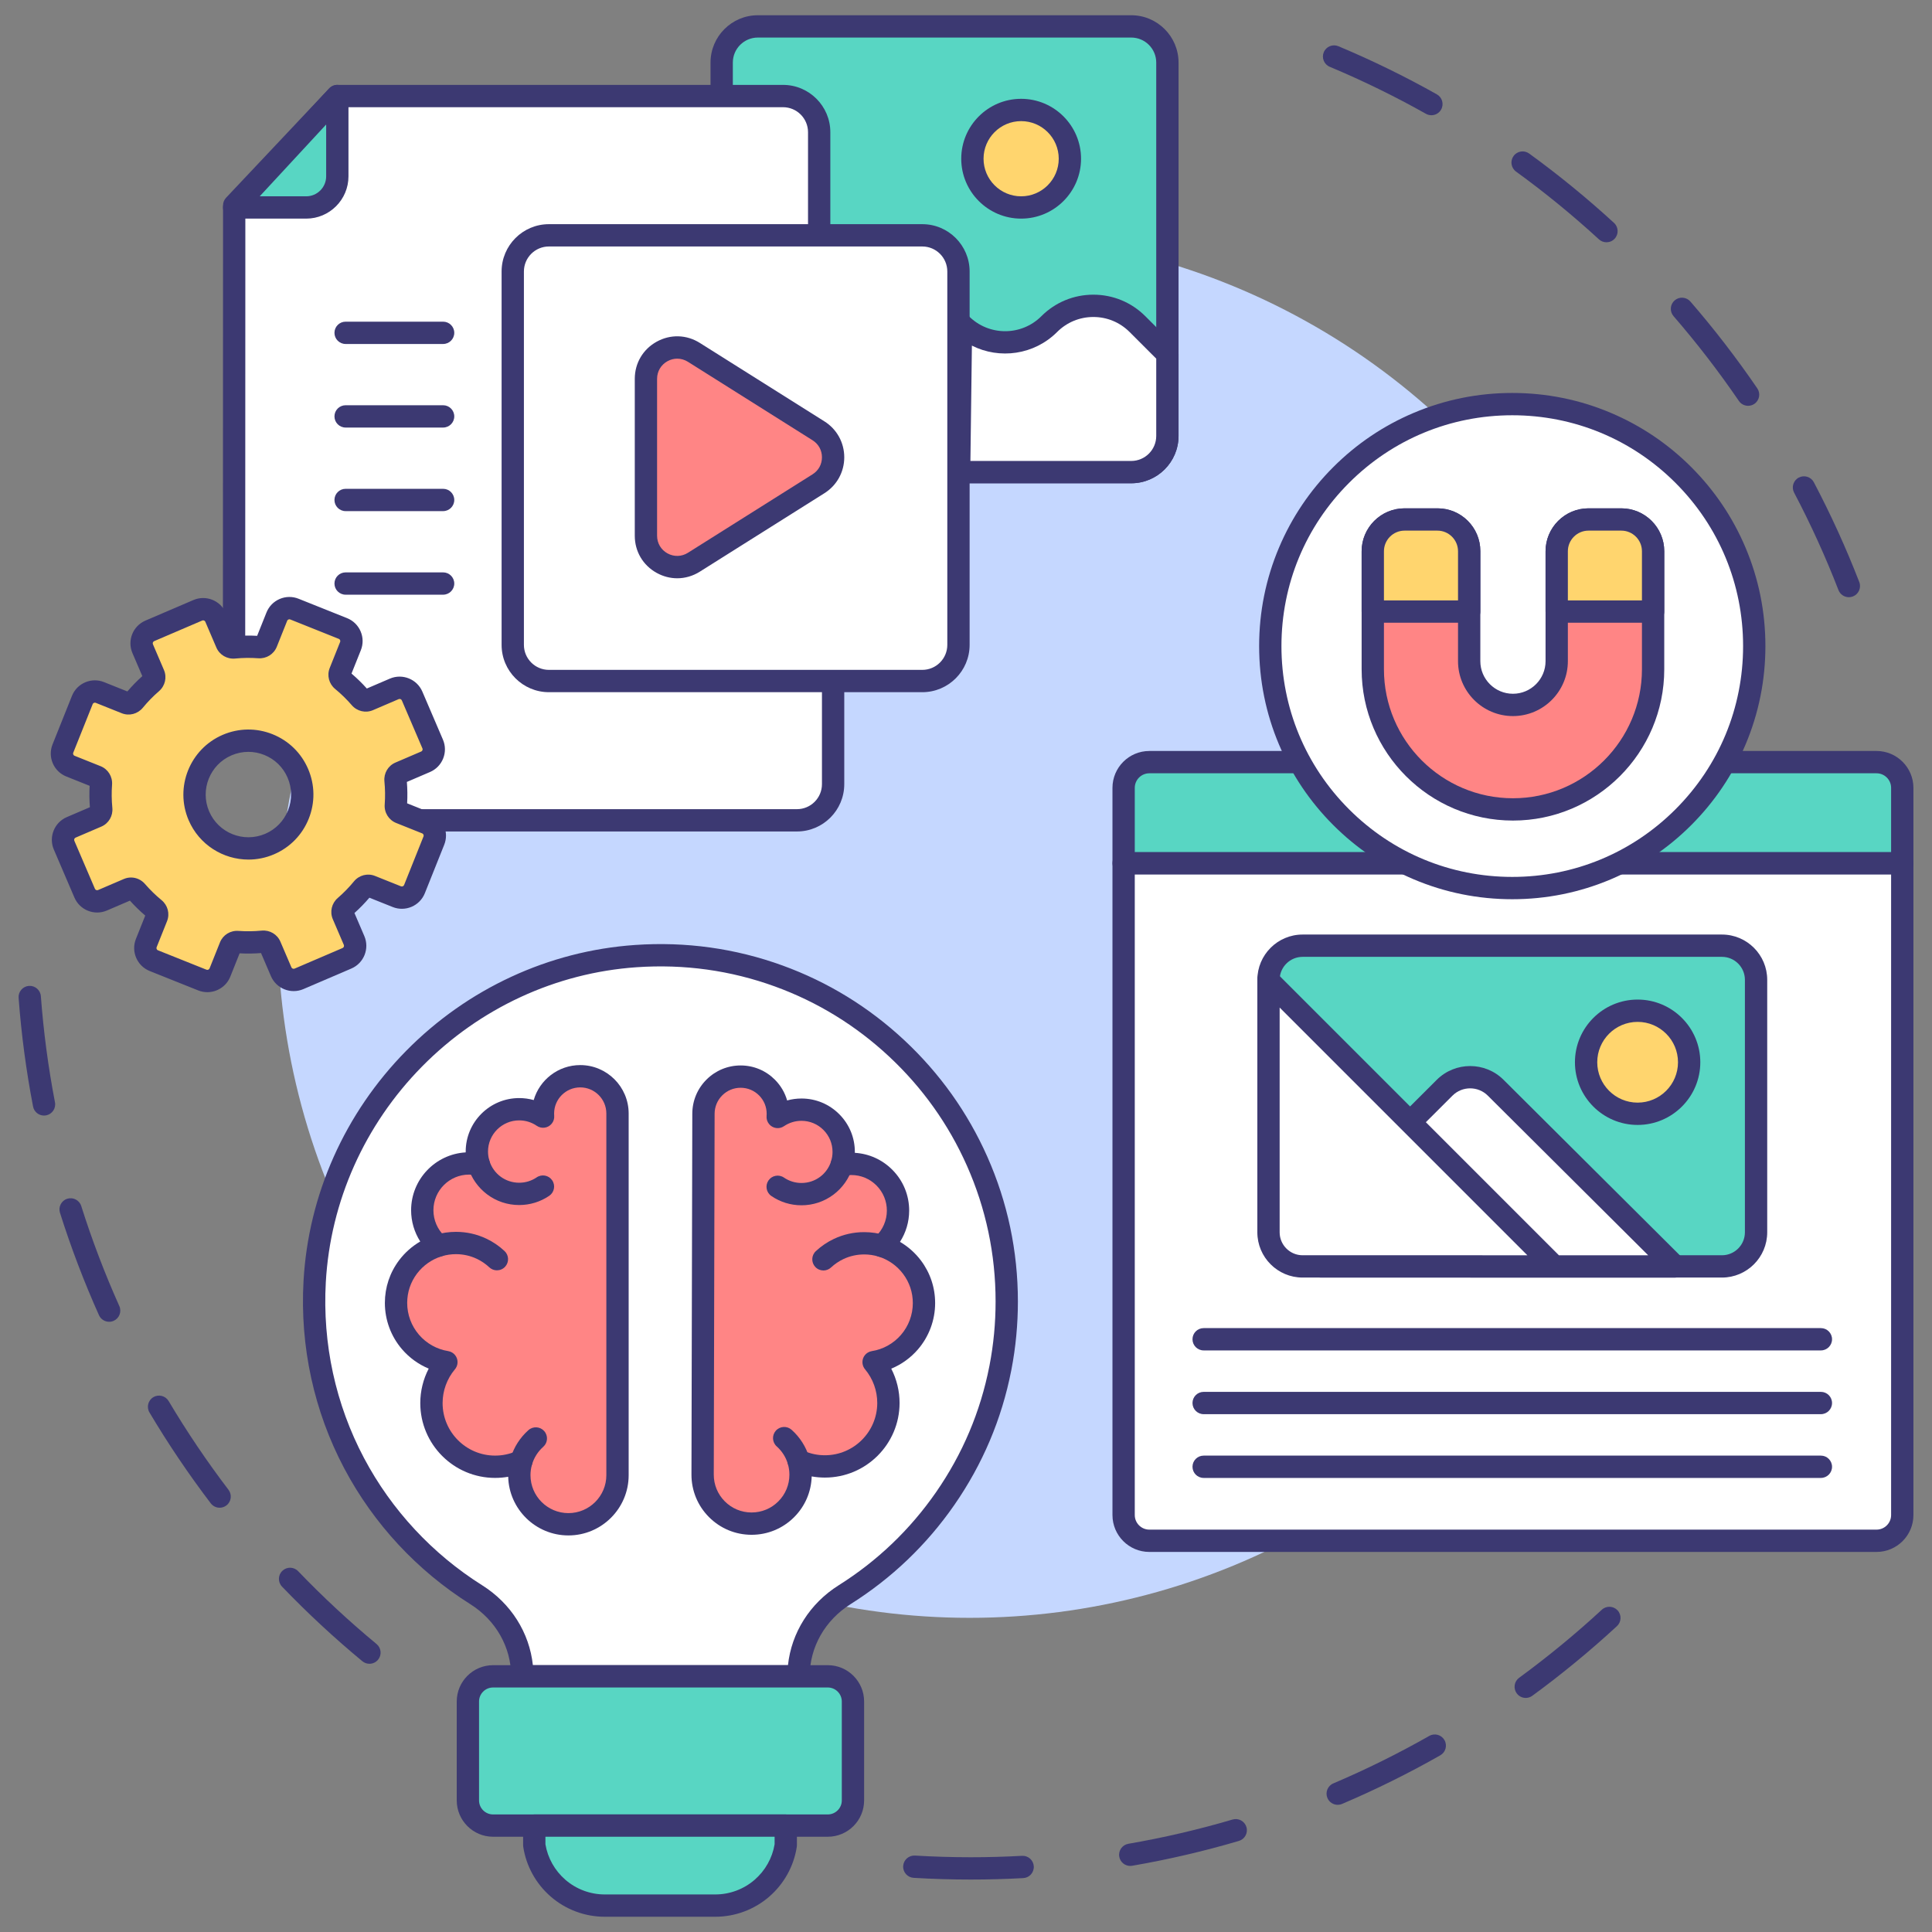 <svg xmlns="http://www.w3.org/2000/svg" viewBox="0 0 4000 4000" id="content-creation"><rect x="0" y="0" width="4000" height="4000" fill="#808080" stroke="none"/><path fill="#3c3972" d="M3827.887 1236.446c-9.258 0-17.995-5.607-21.541-14.756-26.589-68.622-57.488-136.485-91.836-201.705-5.945-11.285-1.614-25.252 9.671-31.196 11.284-5.942 25.254-1.616 31.196 9.673 35.171 66.781 66.81 136.271 94.037 206.541 4.608 11.893-1.295 25.27-13.19 29.878C3833.482 1235.943 3830.661 1236.446 3827.887 1236.446zM3619.248 840.184c-7.373 0-14.618-3.522-19.091-10.07-41.545-60.816-87.062-119.889-135.287-175.583-8.351-9.642-7.302-24.228 2.34-32.577 9.641-8.35 24.228-7.301 32.577 2.342 49.376 57.019 95.977 117.502 138.509 179.764 7.196 10.533 4.49 24.903-6.042 32.099C3628.27 838.879 3623.735 840.184 3619.248 840.184zM3326.04 501.611c-5.581 0-11.179-2.01-15.613-6.082-54.303-49.856-112.042-97.055-171.604-140.289-10.323-7.494-12.616-21.935-5.125-32.257 7.492-10.322 21.933-12.617 32.256-5.124 60.99 44.268 120.106 92.599 175.709 143.646 9.397 8.626 10.021 23.236 1.396 32.631C3338.504 499.095 3332.282 501.611 3326.04 501.611zM2963.553 238.572c-3.836 0-7.722-.955-11.303-2.97-64.215-36.123-131.208-68.86-199.122-97.299-11.764-4.926-17.309-18.457-12.381-30.224 4.926-11.766 18.457-17.309 30.223-12.381 69.554 29.125 138.163 62.652 203.927 99.647 11.116 6.255 15.06 20.335 8.805 31.453C2979.463 234.334 2971.625 238.572 2963.553 238.572zM764.891 3444.67c-5.186 0-10.402-1.737-14.71-5.301-58.074-48.053-114.019-100.022-166.28-154.462-8.832-9.202-8.534-23.822.667-32.655 9.202-8.833 23.822-8.536 32.655.667 51.044 53.173 105.685 103.93 162.404 150.862 9.828 8.132 11.202 22.691 3.071 32.518C778.131 3441.817 771.537 3444.67 764.891 3444.67zM454.747 3121.588c-6.966 0-13.849-3.138-18.393-9.107-45.695-60.031-88.392-123.325-126.905-188.129-6.516-10.965-2.909-25.137 8.055-31.654 10.963-6.514 25.136-2.909 31.652 8.055 37.616 63.294 79.319 125.117 123.951 183.749 7.725 10.15 5.762 24.641-4.388 32.367C464.539 3120.05 459.623 3121.588 454.747 3121.588zM225.982 2736.605c-8.823 0-17.246-5.082-21.087-13.656-30.87-68.871-58.031-140.222-80.728-212.073-3.843-12.163 2.903-25.138 15.066-28.979 12.166-3.84 25.137 2.903 28.98 15.066 22.164 70.163 48.686 139.84 78.833 207.097 5.218 11.64.01 25.303-11.628 30.521C232.347 2735.954 229.139 2736.605 225.982 2736.605zM91.103 2309.646c-10.85 0-20.526-7.684-22.652-18.735-14.244-74.014-24.311-149.698-29.918-224.954-.947-12.719 8.596-23.799 21.316-24.748 12.727-.944 23.799 8.596 24.748 21.316 5.476 73.486 15.304 147.388 29.213 219.656 2.41 12.525-5.789 24.634-18.314 27.044C94.019 2309.51 92.55 2309.646 91.103 2309.646zM2009.895 3891.402c-39.214 0-79.008-1.185-118.272-3.523-12.732-.758-22.44-11.694-21.681-24.426.758-12.732 11.678-22.431 24.428-21.681 38.353 2.282 77.222 3.441 115.525 3.441 35.273 0 70.983-.983 106.133-2.919 12.732-.697 23.628 9.054 24.33 21.789.702 12.737-9.052 23.628-21.789 24.33C2082.575 3890.396 2046.011 3891.402 2009.895 3891.402zM2340.045 3863.211c-11.032 0-20.792-7.934-22.73-19.177-2.168-12.571 6.267-24.517 18.835-26.683 72.538-12.504 145.14-29.398 215.788-50.216 12.228-3.599 25.074 3.391 28.68 15.627 3.605 12.235-3.391 25.075-15.626 28.68-72.353 21.32-146.707 38.621-220.996 51.427C2342.67 3863.102 2341.348 3863.211 2340.045 3863.211zM2769.565 3736.688c-8.984 0-17.527-5.273-21.263-14.062-4.991-11.737.479-25.301 12.215-30.292 67.723-28.798 134.55-61.87 198.625-98.301 11.089-6.304 25.187-2.426 31.492 8.661 6.304 11.088 2.426 25.189-8.661 31.492-65.609 37.302-134.035 71.167-203.38 100.654C2775.644 3736.094 2772.579 3736.688 2769.565 3736.688zM3158.887 3515.373c-7.117 0-14.138-3.278-18.661-9.464-7.529-10.295-5.288-24.745 5.009-32.274 59.453-43.48 117.036-90.871 171.148-140.856 9.371-8.655 23.983-8.074 32.636 1.294 8.655 9.371 8.076 23.981-1.294 32.636-55.403 51.176-114.357 99.697-175.226 144.212C3168.391 3513.924 3163.617 3515.373 3158.887 3515.373z"></path><g><circle cx="2007.522" cy="1916.96" r="1432.596" fill="#c5d7ff"></circle></g><g><path fill="#fff" d="M1159.772,3470.661h493.52l0,0c0-69.145,36.867-132.143,95.387-168.967      c164.202-103.318,283.61-271.283,322.261-468.255l0.437-2.209c8.526-44.166,12.979-89.793,12.979-136.472      c0-412.93-349.07-744.339-768.21-715.234c-357.048,24.788-644.592,316.57-664.661,673.895      c-15.326,272.835,122.121,514.636,334.515,648.276c58.519,36.823,95.387,99.821,95.387,168.967l0,0h493.52L1159.772,3470.661      L1159.772,3470.661z"></path><path fill="#3c3972" d="M1653.292,3493.757h-571.906c-12.755,0-23.096-10.34-23.096-23.096      c0-60.232-31.622-116.088-84.591-149.42c-109.89-69.144-200.059-166.196-260.756-280.667      c-62.902-118.628-92.128-252.953-84.516-388.451c10.024-178.462,85.518-347.711,212.577-476.569      c127.095-128.894,295.268-206.693,473.543-219.069c105.162-7.304,207.993,6.993,305.641,42.486      c93.816,34.101,178.574,86.087,251.921,154.518c73.483,68.557,131.336,149.694,171.958,241.162      c42.057,94.698,63.381,195.669,63.381,300.106c0,47.408-4.508,94.798-13.397,140.851l-0.461,2.323      c-19.662,100.198-59.275,193.721-117.73,277.928c-57.397,82.681-129.695,151.782-214.885,205.383      c-52.968,33.332-84.591,89.19-84.591,149.42C1676.388,3483.417,1666.048,3493.757,1653.292,3493.757z M1159.772,3447.567      h471.648c7.146-67.172,45.247-127.844,104.957-165.419c79.9-50.272,147.707-115.082,201.541-192.629      c54.794-78.931,91.924-166.583,110.355-260.525l0.447-2.254c8.312-43.061,12.538-87.503,12.538-131.98      c0-97.939-19.987-192.601-59.404-281.359c-38.087-85.759-92.34-161.841-161.254-226.136      c-68.78-64.169-148.246-112.914-236.19-144.88c-91.541-33.274-187.989-46.67-286.664-39.819      c-167.036,11.597-324.667,84.549-443.852,205.422c-119.16,120.847-189.957,279.498-199.349,446.729      c-7.138,127.088,20.25,253.035,79.207,364.222c56.919,107.344,141.483,198.362,244.547,263.21      c59.712,37.575,97.811,98.247,104.959,165.419H1159.772z"></path><path fill="#58d6c3" d="M1713.838,3779.694h-693.009c-28.781,0-52.113-23.332-52.113-52.113v-204.795      c0-28.787,23.337-52.125,52.125-52.125h692.998c28.789,0,52.125,23.338,52.125,52.125v204.782      C1765.963,3756.356,1742.627,3779.694,1713.838,3779.694z"></path><path fill="#3c3972" d="M1713.838,3802.788h-693.009c-41.47,0-75.207-33.738-75.207-75.207v-204.795      c0-41.476,33.743-75.221,75.22-75.221h692.998c41.476,0,75.221,33.743,75.221,75.221v204.782      C1789.059,3769.045,1755.315,3802.788,1713.838,3802.788z M1020.84,3493.757c-16.007,0-29.03,13.024-29.03,29.031v204.793      c0,16.001,13.018,29.017,29.017,29.017h693.009c16.007,0,29.03-13.023,29.03-29.03v-204.782      c0-16.007-13.022-29.031-29.03-29.031H1020.84V3493.757z"></path><path fill="#58d6c3" d="M1626.835,3779.694h-520.678v40.492c10.828,70.87,72.034,125.156,145.943,125.156h1.694h225.41      h1.694c73.905,0,135.11-54.287,145.939-125.156v-40.492H1626.835z"></path><path fill="#3c3972" d="M1480.894,3968.438h-228.798c-41.063,0-80.748-14.788-111.746-41.641      c-30.673-26.57-50.924-63.192-57.024-103.121c-0.176-1.155-0.265-2.321-0.265-3.489v-40.492      c0-12.756,10.341-23.096,23.096-23.096h520.678c12.755,0,23.096,10.34,23.096,23.096v40.492c0,1.167-0.089,2.333-0.265,3.489      c-6.101,39.929-26.355,76.552-57.024,103.121C1561.643,3953.65,1521.956,3968.438,1480.894,3968.438z M1129.251,3818.357      c4.745,28.448,19.382,54.505,41.342,73.529c22.603,19.58,51.55,30.363,81.504,30.363h228.798      c29.955,0,58.898-10.783,81.501-30.363c21.958-19.022,36.597-45.081,41.342-73.53v-15.567h-474.488V3818.357z"></path><g><path fill="#ff8585" d="M1455.626,2651.68l0.81-345.869c0.099-42.512,34.648-76.904,77.167-76.804       c42.52,0.099,76.91,34.653,76.812,77.166c-0.005,2.163-0.1,4.3-0.276,6.416l-0.003,0.003       c14.077-9.596,31.094-15.195,49.407-15.152c48.292,0.113,87.347,39.355,87.234,87.644c-0.021,8.923-1.378,17.53-3.881,25.634       l0.394,0.874c6.298-1.273,12.815-1.93,19.491-1.916c53.403,0.125,96.594,43.517,96.468,96.92       c-0.068,29.175-13.05,55.306-33.531,72.988l-0.295-0.112c50.803,15.519,87.706,62.83,87.575,118.703       c-0.145,61.645-45.33,112.66-104.332,121.978h0.005c19.224,22.92,30.776,52.489,30.7,84.75       c-0.171,72.604-59.17,131.325-131.776,131.154c-19.379-0.046-37.768-4.281-54.312-11.847l-0.073-0.266       c2.798,9.317,4.291,19.196,4.267,29.427c-0.131,56.001-45.633,101.284-101.633,101.153       c-55.995-0.131-101.285-45.627-101.155-101.628l0.404-171.911L1455.626,2651.68z"></path><path fill="#3c3972" d="M1556.088,3177.618c-0.1,0-0.199,0-0.301,0c-33.252-0.077-64.483-13.099-87.939-36.664       c-23.458-23.566-36.334-54.86-36.256-88.113l0.939-401.213l0,0l0.81-345.869c0.062-26.729,10.531-51.838,29.478-70.698       c18.891-18.802,43.955-29.149,70.597-29.149c0.081,0,0.161,0,0.242,0c26.733,0.062,51.841,10.532,70.701,29.479       c12.117,12.174,20.722,26.91,25.312,42.981c9.662-2.688,19.677-4.018,29.926-4.028c29.526,0.07,57.257,11.633,78.084,32.56       c20.828,20.925,32.26,48.71,32.191,78.233c-0.001,0.555-0.006,1.109-0.016,1.662c29.353,1.753,56.687,14.055,77.601,35.066       c22.573,22.678,34.962,52.789,34.887,84.785c-0.054,23.107-6.766,45.42-19,64.457c16.811,9.871,31.7,23.069,43.442,38.73       c19.247,25.669,29.379,56.234,29.304,88.392c-0.083,35.133-12.767,69.106-35.716,95.66       c-15.13,17.505-34.08,31.086-55.14,39.792c11.292,21.886,17.288,46.343,17.229,71.275       c-0.199,85.098-69.503,154.193-154.558,154.196c-0.125,0-0.242,0-0.367,0c-9.151-0.021-18.173-0.826-27.021-2.406       c-0.908,32.004-13.836,61.945-36.619,84.62C1620.404,3164.75,1589.227,3177.618,1556.088,3177.618z M1478.72,2651.735       l-0.939,401.215c-0.049,20.914,8.049,40.594,22.802,55.418c14.753,14.822,34.396,23.011,55.311,23.059       c0.062,0,0.126,0,0.188,0c20.847,0.002,40.454-8.092,55.233-22.801c14.823-14.753,23.013-34.396,23.062-55.311       c0.018-7.53-1.027-14.964-3.109-22.108c-0.086-0.271-0.166-0.544-0.242-0.817l-0.073-0.266       c-3.388-12.199,3.677-24.854,15.84-28.368c6.514-1.882,13.195-0.767,18.551,2.54c13.366,5.719,27.583,8.633,42.299,8.667       c0.084,0,0.174,0,0.258,0c59.643,0,108.231-48.444,108.37-108.113c0.059-25.438-8.864-50.164-25.134-69.657       c-3.091-3.599-5.1-8.172-5.497-13.233c-0.943-12.018,7.513-22.738,19.419-24.619c23.359-3.688,44.797-15.64,60.367-33.656       c15.725-18.194,24.417-41.478,24.472-65.564c0.051-22.048-6.888-42.993-20.07-60.573       c-12.546-16.731-30.302-29.36-50.098-35.656c-0.721-0.195-1.437-0.423-2.145-0.689l-0.295-0.112       c-11.673-4.388-17.754-17.253-13.736-29.058c1.737-5.103,5.09-9.212,9.3-11.94c14.795-13.858,23.247-33.206,23.295-53.552       c0.046-19.658-7.566-38.159-21.435-52.092c-13.868-13.933-32.333-21.631-51.993-21.677c-5.02-0.007-10.019,0.479-14.86,1.456       c-10.563,2.134-21.199-3.32-25.63-13.144l-0.394-0.874c-2.315-5.13-2.673-10.93-1.013-16.307       c1.878-6.079,2.836-12.429,2.852-18.875c0.04-17.184-6.615-33.359-18.74-45.541c-12.125-12.182-28.266-18.913-45.453-18.953       c-0.051,0-0.104,0-0.155,0c-12.986,0-25.496,3.851-36.19,11.14c-9.85,6.714-23.19,4.828-30.794-4.348       c-4.061-4.904-5.774-11.026-5.203-16.951c0.112-1.444,0.171-2.871,0.174-4.249c0.034-14.398-5.54-27.943-15.696-38.147       c-10.156-10.204-23.678-15.841-38.073-15.876c-0.043,0-0.088,0-0.131,0c-14.347,0-27.841,5.57-38.015,15.696       c-10.202,10.154-15.84,23.675-15.873,38.067L1478.72,2651.735z"></path><path fill="#3c3972" d="M1704.833 2630.389c-6.188 0-12.359-2.471-16.907-7.357-8.692-9.335-8.17-23.949 1.163-32.641 11.112-10.346 23.673-18.872 37.34-25.342 19.724-9.327 40.837-14.055 62.762-14.055.12 0 .236 0 .356 0 14.511.033 28.851 2.184 42.622 6.39 12.198 3.726 19.067 16.635 15.34 28.835-3.726 12.198-16.635 19.063-28.835 15.34-9.427-2.879-19.263-4.352-29.235-4.374-15.08-.006-29.685 3.201-43.255 9.615-9.363 4.433-17.985 10.285-25.618 17.393C1716.119 2628.339 1710.469 2630.389 1704.833 2630.389zM1659.347 2495.412c-.089 0-.179 0-.268 0-22.274-.052-43.734-6.702-62.058-19.234-10.529-7.198-13.228-21.571-6.028-32.1 7.2-10.53 21.571-13.229 32.1-6.028 10.644 7.277 23.124 11.142 36.094 11.172.049 0 .105 0 .156 0 28.412 0 53.106-18.194 61.486-45.321 3.765-12.187 16.695-19.014 28.881-15.251 12.187 3.764 19.015 16.695 15.251 28.881-6.837 22.135-20.864 41.995-39.498 55.923C1706.244 2487.823 1683.387 2495.412 1659.347 2495.412z"></path><g><path fill="#3c3972" d="M1653.198,3047.045c-9.931,0-19.108-6.459-22.11-16.459       c-4.147-13.815-12.073-26.232-22.92-35.909c-9.518-8.492-10.349-23.091-1.857-32.607c8.494-9.517,23.091-10.351,32.609-1.857       c17.216,15.359,29.807,35.103,36.409,57.09c3.669,12.217-3.262,25.094-15.478,28.762       C1657.634,3046.729,1655.398,3047.045,1653.198,3047.045z"></path></g></g><g><path fill="#ff8585" d="M1278.483,2652.07v-346.676c0-42.611-34.547-77.164-77.167-77.164       c-42.619,0-77.171,34.553-77.171,77.164c0,2.168,0.091,4.31,0.261,6.432l0.003,0.003       c-14.087-9.652-31.13-15.303-49.487-15.303c-48.406,0-87.642,39.241-87.642,87.642c0,8.944,1.34,17.575,3.83,25.704       l-0.397,0.874c-6.309-1.29-12.841-1.965-19.532-1.965c-53.528,0-96.921,43.391-96.921,96.92       c0,29.243,12.951,55.466,33.439,73.237l0.297-0.11c-50.959,15.436-88.059,62.771-88.059,118.773       c0,61.789,45.172,113.031,104.289,122.507h-0.005c-19.322,22.928-30.971,52.54-30.971,84.875       c0,72.773,58.997,131.77,131.775,131.77c19.425,0,37.867-4.203,54.467-11.748l0.075-0.266       c-2.827,9.332-4.347,19.231-4.347,29.484c0,56.132,45.502,101.627,101.632,101.627c56.126,0,101.629-45.494,101.629-101.627       v-172.313L1278.483,2652.07z"></path><path fill="#3c3972" d="M1176.853,3178.942c-67.684,0-122.949-54.186-124.686-121.456       c-8.888,1.568-17.95,2.358-27.141,2.358c-85.395,0-154.87-69.471-154.87-154.864c0-25.002,6.074-49.51,17.457-71.428       c-21.105-8.772-40.077-22.431-55.209-40.022c-22.931-26.659-35.562-60.728-35.562-95.933c0-32.221,10.225-62.822,29.57-88.496       c11.813-15.679,26.779-28.876,43.667-38.731c-12.228-19.114-18.913-41.502-18.913-64.671       c0-63.834,50.092-116.187,113.034-119.815c-0.008-0.573-0.013-1.145-0.013-1.718c0-61.061,49.677-110.738,110.738-110.738       c10.265,0,20.357,1.399,30.057,4.13c12.093-41.786,50.703-72.423,96.336-72.423c55.286,0,100.261,44.976,100.261,100.26       v346.676l0,0l-0.002,402.151C1301.575,3122.991,1245.625,3178.942,1176.853,3178.942z M1101.477,3032.076       c-2.098,7.152-3.162,14.6-3.162,22.144c0,43.303,35.232,78.531,78.537,78.531c43.303,0,78.533-35.23,78.533-78.531       l0.001-748.827c0-29.814-24.257-54.068-54.071-54.068c-29.818,0-54.076,24.256-54.076,54.068c0,1.442,0.059,2.932,0.177,4.433       c0.509,5.867-1.217,11.909-5.24,16.755c-7.621,9.177-20.977,11.042-30.819,4.299c-10.753-7.366-23.351-11.26-36.432-11.26       c-35.592,0-64.548,28.956-64.548,64.548c0,6.465,0.947,12.836,2.817,18.939c1.649,5.384,1.274,11.183-1.053,16.31       l-0.397,0.876c-4.455,9.812-15.099,15.24-25.659,13.08c-4.854-0.992-9.869-1.496-14.903-1.496       c-40.708,0-73.825,33.118-73.825,73.824c0,20.406,8.433,39.835,23.241,53.77c4.206,2.734,7.551,6.851,9.279,11.959       c3.994,11.812-2.109,24.661-13.787,29.028l-0.297,0.112c-0.716,0.268-1.44,0.498-2.169,0.692       c-19.864,6.267-37.701,18.891-50.318,35.638c-13.26,17.599-20.271,38.589-20.271,60.701c0,24.155,8.662,47.526,24.39,65.81       c15.572,18.103,37.044,30.14,60.46,33.893c11.892,1.906,20.322,12.63,19.366,24.637c-0.407,5.106-2.453,9.716-5.599,13.326       c-16.32,19.499-25.304,44.241-25.304,69.717c0,59.924,48.753,108.674,108.681,108.674c14.764,0,29.03-2.889,42.446-8.596       c5.355-3.289,12.022-4.394,18.53-2.503c12.15,3.525,19.201,16.171,15.816,28.36l-0.073,0.266       C1101.66,3031.482,1101.573,3031.781,1101.477,3032.076z M1278.483,2652.07h0.014H1278.483z"></path><path fill="#3c3972" d="M1028.798 2630.089c-5.653 0-11.317-2.062-15.773-6.229-7.639-7.148-16.273-13.037-25.659-17.508-13.584-6.462-28.171-9.741-43.348-9.741-10.001 0-19.869 1.453-29.328 4.318-12.207 3.701-25.101-3.2-28.798-15.407-3.698-12.208 3.2-25.101 15.407-28.798 13.806-4.183 28.178-6.302 42.721-6.302 22.096 0 43.359 4.785 63.199 14.225 13.685 6.518 26.253 15.09 37.363 25.482 9.315 8.714 9.802 23.329 1.089 32.644C1041.122 2627.631 1034.967 2630.087 1028.798 2630.089zM1074.923 2494.906c-24.184 0-47.163-7.66-66.456-22.15-18.636-13.999-32.643-33.93-39.439-56.12-3.736-12.196 3.123-25.11 15.318-28.846 12.191-3.731 25.11 3.123 28.846 15.318 8.355 27.28 33.163 45.608 61.731 45.608 13.01 0 25.541-3.846 36.233-11.121 10.545-7.173 24.911-4.442 32.086 6.103s4.443 24.911-6.103 32.086C1118.754 2488.294 1097.238 2494.906 1074.923 2494.906z"></path><g><path fill="#3c3972" d="M1079.574,3047.836c-2.217,0-4.471-0.321-6.703-0.997       c-12.207-3.698-19.106-16.591-15.409-28.798c6.668-22.016,19.328-41.765,36.611-57.113c9.537-8.47,24.136-7.603,32.604,1.935       c8.47,9.537,7.604,24.136-1.935,32.603c-10.901,9.681-18.882,22.116-23.075,35.964       C1098.647,3041.406,1089.485,3047.836,1079.574,3047.836z"></path></g></g><g><path fill="#58d6c3" d="M1569.018,54.657h155.845h144.185h473.058c41.341,0,74.853,33.512,74.853,74.853v773.084      c0,41.341-33.512,74.857-74.853,74.857h-357.708l-490.234-778.607V129.51C1494.164,88.169,1527.678,54.657,1569.018,54.657z"></path><path fill="#3c3972" d="M2342.104,1000.546h-357.706c-7.936,0-15.317-4.074-19.543-10.789L1474.621,211.15      c-2.321-3.685-3.551-7.952-3.551-12.306v-69.335c0-54.008,43.939-97.947,97.95-97.947h773.088      c54.009,0,97.947,43.939,97.947,97.947v773.084C2440.053,956.605,2396.114,1000.546,2342.104,1000.546z M1997.148,954.356      h344.956c28.54,0,51.757-23.22,51.757-51.762V129.51c0-28.54-23.217-51.757-51.757-51.757h-773.088      c-28.54,0-51.759,23.219-51.759,51.757v62.671L1997.148,954.356z"></path><ellipse cx="2114.136" cy="328.627" fill="#ffd56e" rx="100.93" ry="100.929" transform="rotate(-45.001 2114.142 328.653)"></ellipse><path fill="#3c3972" d="M2114.166,452.637c-68.388,0-124.026-55.638-124.026-124.026s55.638-124.026,124.026-124.026      c68.389,0,124.027,55.638,124.027,124.026C2238.192,397,2182.554,452.637,2114.166,452.637z M2114.166,250.776      c-42.918,0-77.836,34.917-77.836,77.836s34.917,77.836,77.836,77.836c42.92,0,77.837-34.917,77.837-77.836      C2192.002,285.692,2157.084,250.776,2114.166,250.776z"></path><path fill="#fff" d="M1989.691,671.03c50.441,50.436,132.217,50.436,182.656,0      c50.439-50.441,132.217-50.441,182.656,0l61.956,61.956v169.606c0,41.341-33.512,74.857-74.853,74.857h-356.355      L1989.691,671.03z"></path><path fill="#3c3972" d="M2342.104,1000.546h-356.355c-6.176,0-12.096-2.474-16.436-6.87      c-4.339-4.395-6.738-10.346-6.658-16.522l3.94-306.42c0.12-9.287,5.789-17.597,14.391-21.097      c8.601-3.5,18.464-1.506,25.032,5.061c41.355,41.35,108.642,41.352,149.994,0c28.755-28.757,66.989-44.593,107.658-44.593      s78.903,15.836,107.658,44.595l61.956,61.956c4.331,4.331,6.763,10.206,6.763,16.331v169.608      C2440.053,956.605,2396.114,1000.546,2342.104,1000.546z M2009.143,954.356h332.961c28.54,0,51.757-23.22,51.757-51.762      v-160.04l-55.193-55.193c-20.032-20.033-46.665-31.067-74.996-31.067c-28.331,0-54.965,11.033-74.998,31.067      c-47.669,47.666-119.339,57.054-176.462,28.175L2009.143,954.356z"></path><path fill="#fff" d="M1724.862,1410.011v213.518c0,41.341-33.514,74.854-74.854,74.854H816.485l-331.888-357.952      l0.26-795.542V425.246l213.518-226.404h247.877h115.35h559.568c41.341,0,74.854,33.514,74.854,74.854v213.518      L1724.862,1410.011z"></path><path fill="#3c3972" d="M1650.008,1721.48H816.485c-6.428,0-12.565-2.68-16.935-7.393l-331.889-357.952      c-3.961-4.272-6.162-9.883-6.16-15.71l0.26-795.541V425.247c0-5.891,2.252-11.56,6.293-15.846l213.52-226.402      c4.363-4.627,10.442-7.25,16.801-7.25h922.795c54.009,0,97.949,43.939,97.949,97.948v213.52      c0,12.756-10.34,23.096-23.096,23.096c-12.755,0-23.096-10.34-23.096-23.096v-213.52c0-28.54-23.219-51.759-51.759-51.759      h-912.83L507.949,434.42v110.472l-0.257,786.485l318.872,343.913h823.441c28.54,0,51.76-23.22,51.76-51.76v-213.518      c0-12.755,10.34-23.096,23.096-23.096c12.756,0,23.096,10.34,23.096,23.096v213.518      C1747.958,1677.539,1704.017,1721.48,1650.008,1721.48z"></path><path fill="#58d6c3" d="M698.376,198.845v166.272c0,35.581-28.845,64.422-64.425,64.422H484.856L698.376,198.845z"></path><path fill="#3c3972" d="M633.951 452.634H484.856c-9.18 0-17.487-5.436-21.162-13.847s-2.021-18.2 4.213-24.937l213.52-230.695c6.455-6.974 16.522-9.285 25.374-5.816 8.848 3.466 14.67 12 14.67 21.504v166.272C721.472 413.375 682.21 452.634 633.951 452.634zM537.701 406.444h96.25c22.789 0 41.33-18.539 41.33-41.328V257.798L537.701 406.444zM917.417 712.172H715.556c-12.755 0-23.096-10.34-23.096-23.096 0-12.755 10.341-23.096 23.096-23.096h201.861c12.755 0 23.096 10.34 23.096 23.096S930.172 712.172 917.417 712.172zM917.417 885.196H715.556c-12.755 0-23.096-10.341-23.096-23.096s10.341-23.096 23.096-23.096h201.861c12.755 0 23.096 10.34 23.096 23.096S930.172 885.196 917.417 885.196z"></path><g><path fill="#3c3972" d="M917.417,1058.221H715.556c-12.755,0-23.096-10.341-23.096-23.096      c0-12.755,10.341-23.096,23.096-23.096h201.861c12.755,0,23.096,10.341,23.096,23.096      C940.513,1047.88,930.172,1058.221,917.417,1058.221z"></path></g><g><path fill="#3c3972" d="M917.417,1231.244H715.556c-12.755,0-23.096-10.34-23.096-23.096s10.341-23.096,23.096-23.096      h201.861c12.755,0,23.096,10.341,23.096,23.096C940.513,1220.903,930.172,1231.244,917.417,1231.244z"></path></g><g><path fill="#fff" d="M1136.459,487.215h213.517h115.35h444.218c41.341,0,74.854,33.517,74.854,74.858v773.084      c0,41.341-33.515,74.853-74.854,74.853h-773.084c-41.341,0-74.854-33.512-74.854-74.853V562.073      C1061.603,520.732,1095.119,487.215,1136.459,487.215z"></path><path fill="#3c3972" d="M1909.544,1433.104h-773.084c-54.009,0-97.95-43.939-97.95-97.947V562.073      c0-54.011,43.941-97.953,97.95-97.953h773.084c54.011,0,97.952,43.941,97.952,97.953v773.084      C2007.494,1389.164,1963.553,1433.104,1909.544,1433.104z M1136.458,510.309c-28.54,0-51.759,23.22-51.759,51.762v773.084      c0,28.54,23.219,51.757,51.759,51.757h773.084c28.54,0,51.76-23.219,51.76-51.757V562.073c0-28.542-23.22-51.762-51.76-51.762      h-773.084V510.309z"></path></g><g><path fill="#ff8585" d="M1337.328,784.326v324.893c0,50.964,56.144,81.961,99.272,54.805l258.003-162.447      c40.344-25.401,40.344-84.211,0-109.612l-258.003-162.447C1393.474,702.365,1337.328,733.362,1337.328,784.326z"></path><path fill="#3c3972" d="M1402.167,1197.261c-14.522,0-29.082-3.697-42.536-11.124      c-28.425-15.694-45.396-44.448-45.396-76.917V784.326c0-32.469,16.971-61.224,45.396-76.917      c28.422-15.693,61.797-14.734,89.276,2.567l258.003,162.447c25.702,16.183,41.047,43.976,41.047,74.349      c0,30.373-15.345,58.168-41.047,74.35l-258.003,162.447C1434.435,1192.682,1418.324,1197.261,1402.167,1197.261z       M1402.127,742.57c-6.888,0-13.793,1.753-20.173,5.275c-13.48,7.443-21.529,21.08-21.529,36.479v324.895      c0,15.399,8.049,29.038,21.529,36.479c13.48,7.441,29.309,6.988,42.341-1.217l258.003-162.447      c12.372-7.791,19.468-20.643,19.468-35.262c0-14.619-7.097-27.473-19.467-35.262l-258.003-162.447      C1417.432,744.743,1409.792,742.57,1402.127,742.57z"></path></g><g><path fill="#ffd56e" d="M816.344,1426.227l-53.229,22.841c-6.052,2.592-13.013,0.817-17.309-4.159      c-11.404-13.208-23.841-25.299-37.103-36.211c-5.104-4.184-7.041-11.08-4.591-17.196l21.515-53.808      c5.777-14.385-1.243-30.704-15.631-36.455l-100.384-40.157c-14.404-5.771-30.725,1.23-36.479,15.632l-21.513,53.794      c-2.458,6.111-8.606,9.778-15.186,9.298c-17.16-1.255-34.474-1.077-51.837,0.625c-6.564,0.632-12.804-2.865-15.404-8.923      l-22.82-53.244c-6.1-14.254-22.593-20.837-36.854-14.734l-99.371,42.588c-14.241,6.106-20.839,22.598-14.737,36.854      l22.82,53.244c2.6,6.058,0.826,12.983-4.152,17.296c-13.208,11.404-25.297,23.836-36.195,37.119      c-4.198,5.084-11.096,7.025-17.213,4.589l-53.794-21.513c-14.385-5.773-30.733,1.223-36.466,15.615l-40.165,100.402      c-5.752,14.39,1.247,30.724,15.637,36.474l53.794,21.514c6.132,2.461,9.783,8.612,9.3,15.186      c-1.27,17.14-1.064,34.475,0.625,51.838c0.644,6.567-2.858,12.791-8.923,15.404l-53.244,22.82      c-14.241,6.106-20.855,22.592-14.747,36.852l42.604,99.36c6.109,14.256,22.592,20.855,36.851,14.752l53.244-22.82      c6.055-2.614,12.999-0.837,17.293,4.139c11.431,13.208,23.841,25.299,37.12,36.213c5.104,4.184,7.023,11.076,4.591,17.195      l-21.515,53.808c-5.77,14.386,1.243,30.705,15.627,36.472l100.376,40.156c14.398,5.752,30.736-1.246,36.488-15.634      l21.515-53.808c2.441-6.117,8.607-9.783,15.182-9.282c17.143,1.252,34.477,1.061,51.84-0.643      c6.564-0.632,12.814,2.862,15.387,8.92l22.837,53.247c6.109,14.256,22.593,20.837,36.852,14.747l99.363-42.603      c14.251-6.109,20.847-22.596,14.747-36.852l-22.837-53.247c-2.573-6.058-0.826-12.984,4.17-17.293      c13.209-11.408,25.297-23.836,36.195-37.119c4.181-5.087,11.078-7.031,17.21-4.572l53.778,21.51      c14.406,5.754,30.737-1.246,36.487-15.631l40.144-100.391c5.771-14.399-1.246-30.737-15.637-36.474l-53.775-21.523      c-6.127-2.442-9.801-8.614-9.299-15.186c1.252-17.143,1.064-34.475-0.645-51.827c-0.629-6.559,2.887-12.806,8.939-15.398      l53.229-22.841c14.257-6.09,20.856-22.595,14.753-36.833l-42.609-99.382C847.083,1426.736,830.601,1420.137,816.344,1426.227z       M616.72,1601.156c24.268,56.595-1.952,122.148-58.539,146.399c-56.598,24.254-122.153-1.952-146.42-58.547      c-24.247-56.606,1.972-122.158,58.56-146.413C526.918,1518.344,592.473,1544.55,616.72,1601.156z"></path><path fill="#3c3972" d="M429.239,2054.187c-6.312,0-12.723-1.174-18.933-3.656l-100.384-40.159      c-26.208-10.51-38.978-40.344-28.486-66.512l19.293-48.251c-11.209-9.552-21.839-19.923-31.713-30.939l-47.779,20.477      c-25.94,11.105-56.07-0.959-67.177-26.881l-42.601-99.355c-11.107-25.93,0.947-56.064,26.871-67.179l47.776-20.477      c-1.179-14.792-1.359-29.647-0.539-44.314l-48.264-19.301c-12.686-5.069-22.638-14.782-28.023-27.344      c-5.384-12.558-5.554-26.461-0.483-39.147l40.167-100.408c5.047-12.665,14.753-22.625,27.32-28.012      c12.576-5.39,26.495-5.553,39.192-0.458l48.24,19.291c9.545-11.223,19.926-21.869,30.939-31.727l-20.472-47.766      c-11.099-25.938,0.955-56.069,26.863-67.177l99.375-42.591c12.573-5.38,26.473-5.551,39.154-0.487      c12.696,5.074,22.651,14.79,28.029,27.361l20.469,47.756c14.659-1.172,29.529-1.353,44.314-0.531l19.301-48.267      c5.073-12.694,14.787-22.654,27.35-28.036c12.562-5.382,26.469-5.545,39.165-0.458l100.371,40.152      c12.704,5.079,22.665,14.801,28.046,27.377c5.374,12.558,5.529,26.455,0.439,39.128l-19.29,48.241      c11.274,9.612,21.904,19.987,31.718,30.948l47.748-20.489c0.011-0.005,0.024-0.01,0.035-0.014      c25.914-11.067,56.034,0.987,67.147,26.876l42.612,99.392c5.387,12.566,5.553,26.476,0.467,39.168      c-5.084,12.689-14.806,22.633-27.375,28.002l-47.74,20.486c1.18,14.659,1.365,29.523,0.547,44.295l48.254,19.314      c12.673,5.053,22.635,14.765,28.023,27.333c5.39,12.568,5.556,26.481,0.467,39.176l-40.138,100.373      c-10.466,26.181-40.296,38.972-66.497,28.503l-48.267-19.306c-9.556,11.233-19.93,21.869-30.936,31.722l20.48,47.753      c11.102,25.941-0.955,56.072-26.871,67.182l-99.363,42.603c-25.954,11.089-56.08-0.973-67.18-26.876l-20.488-47.766      c-14.689,1.179-29.551,1.361-44.306,0.547l-19.296,48.262C468.822,2042.007,449.559,2054.187,429.239,2054.187z       M271.222,1816.779c10.826,0,21.435,4.678,28.94,13.372c10.472,12.102,22.021,23.367,34.302,33.461      c12.94,10.606,17.526,28.122,11.389,43.566l-21.534,53.853c-0.635,1.586-0.33,2.935,0.038,3.792      c0.372,0.866,1.148,2.032,2.742,2.672l100.359,40.149c2.544,1.018,5.447-0.223,6.465-2.764l21.515-53.81      c6.172-15.471,21.596-25.008,38.387-23.735c15.841,1.155,31.958,0.957,47.828-0.6c16.789-1.611,32.402,7.58,38.899,22.875      l22.805,53.172c1.083,2.527,4.021,3.696,6.553,2.611l99.338-42.591c2.522-1.08,3.694-4.013,2.615-6.538l-22.829-53.229      c-6.521-15.348-2.364-32.957,10.312-43.886c12.062-10.419,23.313-21.955,33.423-34.278      c10.683-12.992,28.224-17.548,43.665-11.356l53.754,21.502c2.544,1.015,5.449-0.22,6.465-2.761l40.144-100.394      c0.638-1.59,0.33-2.946-0.038-3.804c-0.368-0.86-1.139-2.016-2.708-2.641l-53.802-21.534      c-15.469-6.167-25.024-21.596-23.745-38.382c1.16-15.868,0.959-31.977-0.6-47.809c-1.603-16.754,7.574-32.357,22.831-38.892      l53.213-22.834c1.59-0.68,2.331-1.852,2.678-2.718c0.348-0.869,0.622-2.233-0.045-3.79l-42.609-99.382      c-1.08-2.516-4.02-3.688-6.548-2.611l-53.197,22.828c-15.297,6.551-32.936,2.412-43.899-10.295      c-10.384-12.027-21.923-23.287-34.292-33.464c-12.967-10.628-17.543-28.167-11.357-43.615l21.512-53.797      c0.637-1.586,0.333-2.925-0.03-3.777c-0.368-0.863-1.142-2.024-2.729-2.659l-100.391-40.159      c-1.595-0.638-2.948-0.333-3.804,0.035c-0.86,0.367-2.016,1.139-2.65,2.723l-21.515,53.802      c-6.211,15.446-21.593,24.978-38.31,23.756c-15.972-1.166-32.091-0.973-47.903,0.576c-16.723,1.605-32.335-7.553-38.88-22.796      l-22.826-53.258c-0.672-1.568-1.842-2.305-2.709-2.651c-0.876-0.351-2.251-0.624-3.828,0.053l-99.362,42.585      c-2.516,1.078-3.683,4.012-2.603,6.54l22.815,53.231c6.543,15.24,2.421,32.866-10.258,43.85      c-12.096,10.443-23.345,21.979-33.461,34.31c-10.71,12.968-28.218,17.524-43.611,11.397l-53.827-21.526      c-1.6-0.643-2.956-0.335-3.814,0.033c-0.853,0.367-2.002,1.129-2.621,2.685l-40.178,100.432      c-0.628,1.574-0.321,2.937,0.049,3.8c0.368,0.863,1.141,2.022,2.715,2.651l53.799,21.515      c15.449,6.2,24.986,21.596,23.756,38.323c-1.171,15.812-0.976,31.926,0.579,47.908c1.635,16.658-7.515,32.279-22.77,38.851      l-53.283,22.837c-2.52,1.08-3.694,4.01-2.616,6.53l42.599,99.354c1.083,2.527,4.013,3.701,6.537,2.619l53.234-22.815      C261.116,1817.788,266.194,1816.779,271.222,1816.779z M490.38,1973.396c0.018,0.002,0.033,0.002,0.051,0.003      C490.415,1973.399,490.398,1973.398,490.38,1973.396z M538.065,1967.743c0.008,0.017,0.014,0.035,0.022,0.052L538.065,1967.743      z M305.139,1899.301c0.006,0.005,0.011,0.01,0.018,0.013C305.151,1899.31,305.145,1899.304,305.139,1899.301z       M274.536,1862.305l-0.035,0.016C274.512,1862.315,274.525,1862.31,274.536,1862.305z M842.564,1668.89      c-0.002,0.016-0.002,0.032-0.003,0.048C842.561,1668.922,842.563,1668.906,842.564,1668.89z M837.377,1660.986l0.021,0.01      C837.391,1660.993,837.383,1660.989,837.377,1660.986z M723.345,1390.838c0.006,0.005,0.014,0.011,0.021,0.017      C723.359,1390.849,723.353,1390.844,723.345,1390.838z M514.439,1779.663c-52.247,0.003-102.048-30.583-123.904-81.556      c-29.226-68.227,2.487-147.509,70.688-176.741c33.049-14.16,69.629-14.603,103.005-1.255      c33.381,13.351,59.562,38.9,73.719,71.945l0,0c0,0.002,0,0.002,0.002,0.003c0,0.001,0,0.001,0.002,0.003      c14.165,33.04,14.615,69.618,1.265,102.999c-13.348,33.381-38.897,59.562-71.938,73.722      C550.044,1776.167,532.099,1779.662,514.439,1779.663z M514.227,1556.627c-11.818,0-23.621,2.399-34.81,7.194      c-44.794,19.199-65.622,71.278-46.426,116.09c19.205,44.791,71.288,65.617,116.093,46.413      c21.698-9.3,38.476-26.493,47.244-48.418c8.768-21.925,8.472-45.951-0.833-67.651c-0.002-0.002-0.002-0.005-0.003-0.008      c-9.296-21.702-26.492-38.484-48.417-47.252C536.452,1558.749,525.334,1556.627,514.227,1556.627z"></path></g></g><g><path fill="#fff" d="M2326.338,1787.157v1349.632c0,29.398,23.833,53.232,53.233,53.232h1505.63      c29.401,0,53.232-23.834,53.232-53.232V1787.157L2326.338,1787.157L2326.338,1787.157z"></path><path fill="#3c3972" d="M3885.202,3213.116H2379.571c-42.087,0-76.327-34.241-76.327-76.328V1787.155      c0-12.755,10.34-23.096,23.096-23.096h1612.096c12.756,0,23.096,10.34,23.096,23.096v1349.632      C3961.531,3178.875,3927.29,3213.116,3885.202,3213.116z M2349.434,1810.253v1326.536c0,16.618,13.519,30.137,30.137,30.137      h1505.632c16.618,0,30.138-13.519,30.138-30.137V1810.253L2349.434,1810.253L2349.434,1810.253z"></path><path fill="#58d6c3" d="M2626.28,2028.611c0-39.01,31.62-70.643,70.631-70.643h868.195       c39.009,0,70.631,31.633,70.631,70.643v522.731c0,39.01-31.62,70.629-70.631,70.629h-830.788L2626.28,2028.611z"></path><path fill="#3c3972" d="M3565.106,2645.065h-830.788c-11.159,0-20.722-7.979-22.721-18.958l-108.038-593.36       c-0.249-1.365-0.375-2.75-0.375-4.138c0-51.688,42.044-93.739,93.725-93.739h868.195c51.68,0,93.726,42.051,93.726,93.739       v522.731C3658.832,2603.021,3616.786,2645.065,3565.106,2645.065z M2753.587,2598.875h811.519       c26.211,0,47.535-21.322,47.535-47.533v-522.732c0-26.217-21.323-47.549-47.535-47.549h-868.195       c-25.581,0-46.507,20.315-47.498,45.665L2753.587,2598.875z"></path><path fill="#ffd56e" d="M3497.208,2199.276c0,58.927-47.775,106.688-106.687,106.688       c-58.925,0-106.687-47.761-106.687-106.688c0-58.92,47.761-106.682,106.687-106.682       C3449.432,2092.595,3497.208,2140.356,3497.208,2199.276z"></path><path fill="#3c3972" d="M3390.521,2329.061c-71.562,0-129.782-58.22-129.782-129.784       c0-71.559,58.22-129.776,129.782-129.776s129.782,58.217,129.782,129.776       C3520.303,2270.839,3462.083,2329.061,3390.521,2329.061z M3390.521,2115.69c-46.093,0-83.591,37.497-83.591,83.586       c0,46.093,37.498,83.594,83.591,83.594s83.593-37.5,83.593-83.594C3474.114,2153.187,3436.614,2115.69,3390.521,2115.69z"></path><path fill="#fff" d="M3217.98,2621.978l-591.699-591.706v-1.661v522.731c0,39.01,31.62,70.629,70.631,70.629       c0,0,771.385,0,771.385,0.022l-371.702-370.022c-29.164-29.042-76.445-29.042-105.608,0l-70.781,70.621L3217.98,2621.978z"></path><path fill="#3c3972" d="M3468.301,2645.088c-0.083,0-0.167,0-0.252-0.001c-4.814-0.008-114.511-0.013-249.752-0.016       c-0.214,0.003-0.423,0.003-0.633,0c-223.39-0.005-516.012-0.005-520.753-0.005c-51.68,0-93.725-42.044-93.725-93.723v-522.732       c0-12.755,10.34-23.096,23.096-23.096c9.035,0,16.859,5.189,20.654,12.747l272.485,272.488l55.255-55.131       c38.12-37.959,100.115-37.959,138.217-0.016l371.699,370.021l-0.01,0.01c4.404,4.412,6.811,10.44,6.811,16.358       c0,9.332-5.616,17.746-14.233,21.327C3474.294,2644.51,3471.284,2645.088,3468.301,2645.088z M3227.548,2598.882       l184.804,0.006L3080.3,2268.336c-20.132-20.049-52.888-20.049-73.017-0.003l-55.202,55.08L3227.548,2598.882z        M2649.376,2086.029v465.313c0,26.209,21.323,47.533,47.535,47.533l465.312,0.005L2649.376,2086.029z"></path><g><path fill="#58d6c3" d="M3885.172,1577.917h-314.461h-879.449H2379.58c-29.403,0-53.24,23.834-53.24,53.237v156.001      h1612.097V1631.18C3938.435,1601.762,3914.591,1577.917,3885.172,1577.917z"></path><path fill="#3c3972" d="M3938.437,1810.253H2326.338c-12.756,0-23.096-10.341-23.096-23.096v-156.001      c0-42.09,34.244-76.333,76.336-76.333H3885.17c42.105,0,76.36,34.254,76.36,76.359v155.976      C3961.531,1799.912,3951.191,1810.253,3938.437,1810.253z M2349.434,1764.061h1565.907V1631.18      c0-16.635-13.533-30.168-30.17-30.168H2379.578c-16.623,0-30.146,13.522-30.146,30.143v132.907H2349.434z"></path></g><g><path fill="#3c3972" d="M3769.955,2927.892H2492.028c-12.756,0-23.096-10.341-23.096-23.096      c0-12.755,10.339-23.096,23.096-23.096h1277.927c12.756,0,23.096,10.339,23.096,23.096S3782.711,2927.892,3769.955,2927.892z"></path></g><g><path fill="#3c3972" d="M3769.961,2795.892H2492.033c-12.756,0-23.096-10.34-23.096-23.096s10.34-23.096,23.096-23.096      h1277.928c12.756,0,23.096,10.339,23.096,23.096S3782.716,2795.892,3769.961,2795.892z"></path></g><g><path fill="#3c3972" d="M3769.961,3059.896H2492.033c-12.756,0-23.096-10.34-23.096-23.096s10.34-23.096,23.096-23.096      h1277.928c12.756,0,23.096,10.339,23.096,23.096S3782.716,3059.896,3769.961,3059.896z"></path></g><g><circle cx="3130.991" cy="1337.656" r="500.995" fill="#fff"></circle><path fill="#3c3972" d="M3130.991,1861.747c-70.74,0-139.378-13.86-204.007-41.196      c-62.411-26.398-118.457-64.183-166.58-112.308c-48.123-48.123-85.91-104.17-112.308-166.582      c-27.334-64.628-41.194-133.265-41.194-204.007c0-70.742,13.86-139.379,41.194-204.007      c26.399-62.411,64.185-118.457,112.308-166.58c48.123-48.125,104.169-85.91,166.58-112.308      c64.628-27.336,133.264-41.196,204.007-41.196c70.742,0,139.379,13.86,204.007,41.196      c62.411,26.398,118.457,64.183,166.58,112.308c48.123,48.123,85.91,104.17,112.308,166.58      c27.334,64.628,41.194,133.265,41.194,204.007c0,70.742-13.86,139.379-41.194,204.007      c-26.399,62.411-64.185,118.457-112.308,166.582c-48.123,48.123-104.169,85.91-166.58,112.308      C3270.37,1847.887,3201.732,1861.747,3130.991,1861.747z M3130.991,859.756c-127.651,0-247.662,49.71-337.925,139.974      c-90.263,90.263-139.974,210.275-139.974,337.925c0,127.651,49.71,247.664,139.974,337.927      c90.263,90.263,210.274,139.974,337.925,139.974c127.652,0,247.662-49.71,337.927-139.974      c90.263-90.263,139.974-210.276,139.974-337.927s-49.71-247.662-139.974-337.925      C3378.656,909.466,3258.643,859.756,3130.991,859.756z"></path></g><g><path fill="#ff8585" d="M3041.775,1368.855v-228.377c0-35.815-29.141-64.957-64.957-64.957h-68.82       c-36.279,0-65.792,29.521-65.792,65.802v244.279c0,160.011,130.175,290.186,290.186,290.186       c160.002,0,290.177-130.175,290.177-290.186v-244.279c0-36.279-29.523-65.802-65.802-65.802h-67.965       c-36.279,0-65.792,29.521-65.792,65.802v227.522c0,49.964-40.654,90.617-90.618,90.617       C3082.428,1459.463,3041.775,1418.819,3041.775,1368.855z"></path><path fill="#3c3972" d="M3132.392,1698.885c-172.744,0-313.282-140.537-313.282-313.281v-244.279       c0-49.017,39.875-88.896,88.888-88.896h68.82c48.552,0,88.052,39.5,88.052,88.052v228.377       c0,37.227,30.291,67.514,67.522,67.514c37.232,0,67.521-30.29,67.521-67.521v-227.522c0-49.016,39.875-88.896,88.888-88.896       h67.967c49.016,0,88.896,39.88,88.896,88.896v244.279C3445.665,1558.346,3305.131,1698.885,3132.392,1698.885z        M2907.998,1098.618c-23.544,0-42.698,19.157-42.698,42.706v244.279c0,147.274,119.816,267.091,267.092,267.091       c147.27,0,267.081-119.818,267.081-267.091v-244.279c0-23.549-19.159-42.706-42.706-42.706h-67.966       c-23.544,0-42.697,19.157-42.697,42.706v227.522c0,62.701-51.012,113.712-113.712,113.712s-113.712-51.007-113.712-113.704       v-228.377c0-23.083-18.779-41.861-41.862-41.861h-68.82V1098.618z"></path><path fill="#ffd56e" d="M3041.775,1266.141h-199.569v-124.826c0-36.337,29.457-65.792,65.792-65.792h67.984       c36.337,0,65.792,29.455,65.792,65.792L3041.775,1266.141L3041.775,1266.141z"></path><path fill="#3c3972" d="M3041.776,1289.235h-199.571c-12.756,0-23.096-10.341-23.096-23.096v-124.825       c0-49.013,39.875-88.888,88.888-88.888h67.984c49.013,0,88.888,39.875,88.888,88.888v124.825       C3064.871,1278.895,3054.531,1289.235,3041.776,1289.235z M2865.3,1243.045h153.381v-101.731       c0-23.544-19.154-42.697-42.698-42.697h-67.984c-23.544,0-42.698,19.154-42.698,42.697L2865.3,1243.045L2865.3,1243.045z"></path><g><path fill="#ffd56e" d="M3422.569,1266.141H3223v-124.826c0-36.337,29.457-65.792,65.792-65.792h67.984       c36.337,0,65.792,29.455,65.792,65.792L3422.569,1266.141L3422.569,1266.141z"></path><path fill="#3c3972" d="M3422.569,1289.235H3223c-12.756,0-23.096-10.341-23.096-23.096v-124.825       c0-49.013,39.875-88.888,88.888-88.888h67.982c49.013,0,88.888,39.875,88.888,88.888v124.825       C3445.665,1278.895,3435.325,1289.235,3422.569,1289.235z M3246.096,1243.045h153.379v-101.731       c0-23.544-19.154-42.697-42.698-42.697h-67.982c-23.544,0-42.698,19.154-42.698,42.697V1243.045z"></path></g></g></g></g></svg>